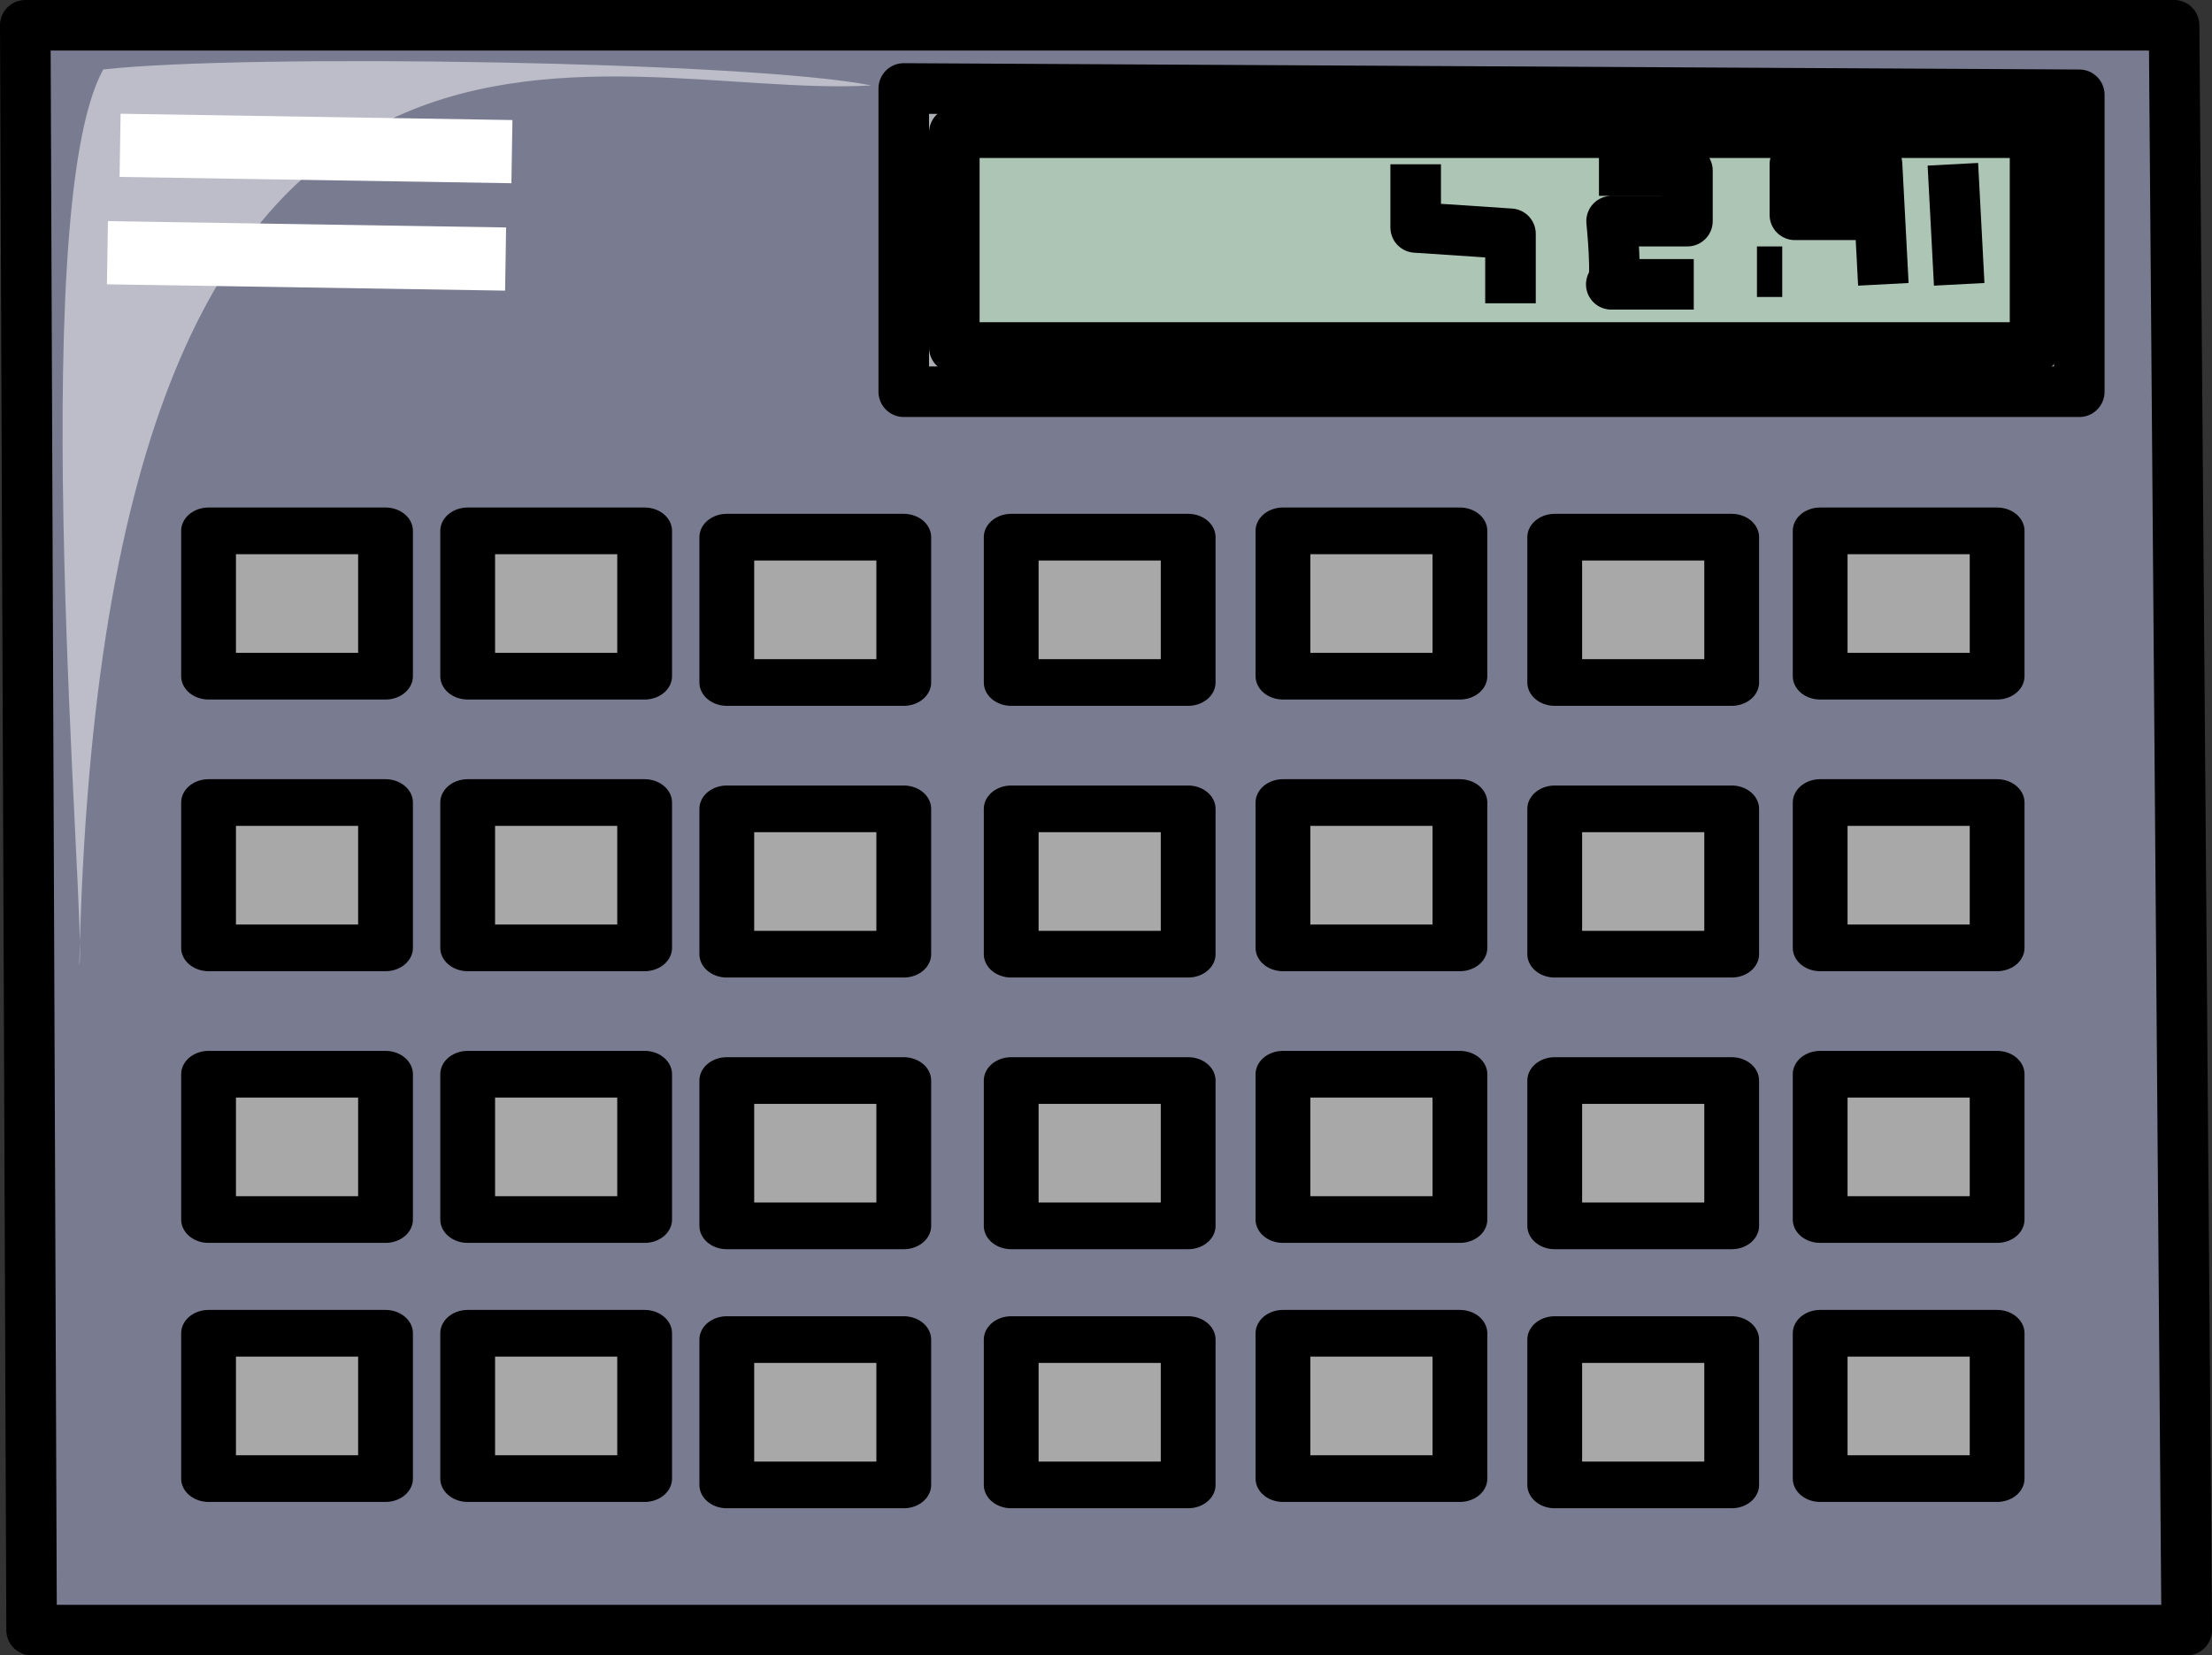 <?xml version="1.0" encoding="UTF-8" standalone="no"?>
<!-- Created with Sodipodi ("http://www.sodipodi.com/") -->

<svg
   xmlns:dc="http://purl.org/dc/elements/1.1/"
   xmlns:cc="http://creativecommons.org/ns#"
   xmlns:rdf="http://www.w3.org/1999/02/22-rdf-syntax-ns#"
   xmlns:svg="http://www.w3.org/2000/svg"
   xmlns="http://www.w3.org/2000/svg"
   xmlns:sodipodi="http://sodipodi.sourceforge.net/DTD/sodipodi-0.dtd"
   xmlns:inkscape="http://www.inkscape.org/namespaces/inkscape"
   id="svg548"
   sodipodi:version="0.32"
   width="437.5"
   height="327.5"
   sodipodi:docname="calculator.svg"
   inkscape:version="0.47pre4 r22446"
   version="1.1">
  <rect width="100%" height="100%" fill="#333333" stroke="none"/>
  <defs
     id="defs550">
    <inkscape:perspective
       sodipodi:type="inkscape:persp3d"
       inkscape:vp_x="0 : 250 : 1"
       inkscape:vp_y="0 : 1000 : 0"
       inkscape:vp_z="500 : 250 : 1"
       inkscape:persp3d-origin="250 : 166.66667 : 1"
       id="perspective49" />
  </defs>
  <sodipodi:namedview
     id="base"
     showgrid="true"
     inkscape:zoom="0.9075"
     inkscape:cx="162.5"
     inkscape:cy="111.25"
     inkscape:window-width="640"
     inkscape:window-height="500"
     inkscape:window-x="0"
     inkscape:window-y="25"
     inkscape:window-maximized="0"
     inkscape:current-layer="svg548" />
  <g
     id="g904"
     transform="translate(-37.5,-83.75)">
    <path
       style="fill:#797b90;fill-rule:evenodd;stroke:#000000;stroke-width:10;stroke-linejoin:round;stroke-dasharray:none"
       d="m 33.75,58.75 425,0 2.5,317.5 -426.25,0 -1.25,-317.5 z"
       id="path597"
       transform="translate(8.75,30)"
       sodipodi:nodetypes="ccccc" />
    <path
       style="fill:#acb0b4;fill-rule:evenodd;stroke:#000000;stroke-width:10;stroke-linejoin:round;stroke-dasharray:none"
       d="m 210,76.25 232.5,1.25 0,58.75 -232.5,0 0,-60 z"
       id="path598"
       sodipodi:nodetypes="ccccc"
       transform="translate(6.25,25)" />
    <path
       style="fill:#acc5b4;fill-rule:evenodd;stroke:#000000;stroke-width:10;stroke-linejoin:round;stroke-dasharray:none"
       d="m 220,85 213.75,0 0,42.5 -213.75,0 0,-42.5 z"
       id="path599"
       sodipodi:nodetypes="ccccc"
       transform="translate(6.25,25)" />
    <path
       style="fill:#a8a8a8;fill-rule:evenodd;stroke:#000000;stroke-width:10.835;stroke-linejoin:round;stroke-dasharray:none"
       d="m 53.75,147.5 35,0 0,33.75 -35,0 0,-33.75 z"
       id="path600"
       sodipodi:nodetypes="ccccc"
       transform="matrix(1,0,0,0.852,25,63.102)" />
    <path
       style="fill:#a8a8a8;fill-rule:evenodd;stroke:#000000;stroke-width:10.835;stroke-linejoin:round;stroke-dasharray:none"
       d="m 53.75,147.5 35,0 0,33.75 -35,0 0,-33.75 z"
       id="path601"
       sodipodi:nodetypes="ccccc"
       transform="matrix(1,0,0,0.852,76.25,63.102)" />
    <path
       style="fill:#a8a8a8;fill-rule:evenodd;stroke:#000000;stroke-width:10.835;stroke-linejoin:round;stroke-dasharray:none"
       d="m 53.75,147.5 35,0 0,33.75 -35,0 0,-33.75 z"
       id="path602"
       sodipodi:nodetypes="ccccc"
       transform="matrix(1,0,0,0.852,127.5,64.352)" />
    <path
       style="fill:#a8a8a8;fill-rule:evenodd;stroke:#000000;stroke-width:10.835;stroke-linejoin:round;stroke-dasharray:none"
       d="m 53.75,147.5 35,0 0,33.75 -35,0 0,-33.75 z"
       id="path603"
       sodipodi:nodetypes="ccccc"
       transform="matrix(1,0,0,0.852,183.75,64.352)" />
    <path
       style="fill:#a8a8a8;fill-rule:evenodd;stroke:#000000;stroke-width:10.835;stroke-linejoin:round;stroke-dasharray:none"
       d="m 53.75,147.5 35,0 0,33.75 -35,0 0,-33.75 z"
       id="path604"
       sodipodi:nodetypes="ccccc"
       transform="matrix(1,0,0,0.852,237.5,63.102)" />
    <path
       style="fill:#a8a8a8;fill-rule:evenodd;stroke:#000000;stroke-width:10.835;stroke-linejoin:round;stroke-dasharray:none"
       d="m 53.75,147.5 35,0 0,33.75 -35,0 0,-33.75 z"
       id="path605"
       sodipodi:nodetypes="ccccc"
       transform="matrix(1,0,0,0.852,291.25,64.352)" />
    <path
       style="fill:#a8a8a8;fill-rule:evenodd;stroke:#000000;stroke-width:10.835;stroke-linejoin:round;stroke-dasharray:none"
       d="m 53.75,147.5 35,0 0,33.75 -35,0 0,-33.75 z"
       id="path606"
       sodipodi:nodetypes="ccccc"
       transform="matrix(1,0,0,0.852,343.75,63.102)" />
    <path
       style="fill:#a8a8a8;fill-rule:evenodd;stroke:#000000;stroke-width:10.835;stroke-linejoin:round;stroke-dasharray:none"
       d="m 53.75,147.5 35,0 0,33.75 -35,0 0,-33.75 z"
       id="path607"
       sodipodi:nodetypes="ccccc"
       transform="matrix(1,0,0,0.852,25,116.852)" />
    <path
       style="fill:#a8a8a8;fill-rule:evenodd;stroke:#000000;stroke-width:10.835;stroke-linejoin:round;stroke-dasharray:none"
       d="m 53.75,147.5 35,0 0,33.75 -35,0 0,-33.75 z"
       id="path608"
       sodipodi:nodetypes="ccccc"
       transform="matrix(1,0,0,0.852,76.25,116.852)" />
    <path
       style="fill:#a8a8a8;fill-rule:evenodd;stroke:#000000;stroke-width:10.835;stroke-linejoin:round;stroke-dasharray:none"
       d="m 53.75,147.5 35,0 0,33.75 -35,0 0,-33.75 z"
       id="path609"
       sodipodi:nodetypes="ccccc"
       transform="matrix(1,0,0,0.852,127.5,118.102)" />
    <path
       style="fill:#a8a8a8;fill-rule:evenodd;stroke:#000000;stroke-width:10.835;stroke-linejoin:round;stroke-dasharray:none"
       d="m 53.75,147.5 35,0 0,33.75 -35,0 0,-33.75 z"
       id="path610"
       sodipodi:nodetypes="ccccc"
       transform="matrix(1,0,0,0.852,183.75,118.102)" />
    <path
       style="fill:#a8a8a8;fill-rule:evenodd;stroke:#000000;stroke-width:10.835;stroke-linejoin:round;stroke-dasharray:none"
       d="m 53.75,147.5 35,0 0,33.75 -35,0 0,-33.75 z"
       id="path611"
       sodipodi:nodetypes="ccccc"
       transform="matrix(1,0,0,0.852,237.5,116.852)" />
    <path
       style="fill:#a8a8a8;fill-rule:evenodd;stroke:#000000;stroke-width:10.835;stroke-linejoin:round;stroke-dasharray:none"
       d="m 53.75,147.5 35,0 0,33.75 -35,0 0,-33.75 z"
       id="path612"
       sodipodi:nodetypes="ccccc"
       transform="matrix(1,0,0,0.852,291.25,118.102)" />
    <path
       style="fill:#a8a8a8;fill-rule:evenodd;stroke:#000000;stroke-width:10.835;stroke-linejoin:round;stroke-dasharray:none"
       d="m 53.75,147.5 35,0 0,33.75 -35,0 0,-33.75 z"
       id="path613"
       sodipodi:nodetypes="ccccc"
       transform="matrix(1,0,0,0.852,343.75,116.852)" />
    <path
       style="fill:#a8a8a8;fill-rule:evenodd;stroke:#000000;stroke-width:10.835;stroke-linejoin:round;stroke-dasharray:none"
       d="m 53.75,147.5 35,0 0,33.75 -35,0 0,-33.75 z"
       id="path614"
       sodipodi:nodetypes="ccccc"
       transform="matrix(1,0,0,0.852,25,170.602)" />
    <path
       style="fill:#a8a8a8;fill-rule:evenodd;stroke:#000000;stroke-width:10.835;stroke-linejoin:round;stroke-dasharray:none"
       d="m 53.75,147.5 35,0 0,33.75 -35,0 0,-33.75 z"
       id="path615"
       sodipodi:nodetypes="ccccc"
       transform="matrix(1,0,0,0.852,76.25,170.602)" />
    <path
       style="fill:#a8a8a8;fill-rule:evenodd;stroke:#000000;stroke-width:10.835;stroke-linejoin:round;stroke-dasharray:none"
       d="m 53.75,147.5 35,0 0,33.75 -35,0 0,-33.75 z"
       id="path616"
       sodipodi:nodetypes="ccccc"
       transform="matrix(1,0,0,0.852,127.5,171.852)" />
    <path
       style="fill:#a8a8a8;fill-rule:evenodd;stroke:#000000;stroke-width:10.835;stroke-linejoin:round;stroke-dasharray:none"
       d="m 53.75,147.5 35,0 0,33.75 -35,0 0,-33.75 z"
       id="path617"
       sodipodi:nodetypes="ccccc"
       transform="matrix(1,0,0,0.852,183.75,171.852)" />
    <path
       style="fill:#a8a8a8;fill-rule:evenodd;stroke:#000000;stroke-width:10.835;stroke-linejoin:round;stroke-dasharray:none"
       d="m 53.75,147.5 35,0 0,33.75 -35,0 0,-33.75 z"
       id="path618"
       sodipodi:nodetypes="ccccc"
       transform="matrix(1,0,0,0.852,237.5,170.602)" />
    <path
       style="fill:#a8a8a8;fill-rule:evenodd;stroke:#000000;stroke-width:10.835;stroke-linejoin:round;stroke-dasharray:none"
       d="m 53.75,147.5 35,0 0,33.75 -35,0 0,-33.75 z"
       id="path619"
       sodipodi:nodetypes="ccccc"
       transform="matrix(1,0,0,0.852,291.25,171.852)" />
    <path
       style="fill:#a8a8a8;fill-rule:evenodd;stroke:#000000;stroke-width:10.835;stroke-linejoin:round;stroke-dasharray:none"
       d="m 53.75,147.5 35,0 0,33.75 -35,0 0,-33.75 z"
       id="path620"
       sodipodi:nodetypes="ccccc"
       transform="matrix(1,0,0,0.852,343.75,170.602)" />
    <path
       style="fill:#a8a8a8;fill-rule:evenodd;stroke:#000000;stroke-width:10.835;stroke-linejoin:round;stroke-dasharray:none"
       d="m 53.75,147.5 35,0 0,33.75 -35,0 0,-33.75 z"
       id="path621"
       sodipodi:nodetypes="ccccc"
       transform="matrix(1,0,0,0.852,25,221.852)" />
    <path
       style="fill:#a8a8a8;fill-rule:evenodd;stroke:#000000;stroke-width:10.835;stroke-linejoin:round;stroke-dasharray:none"
       d="m 53.75,147.5 35,0 0,33.75 -35,0 0,-33.75 z"
       id="path622"
       sodipodi:nodetypes="ccccc"
       transform="matrix(1,0,0,0.852,76.25,221.852)" />
    <path
       style="fill:#a8a8a8;fill-rule:evenodd;stroke:#000000;stroke-width:10.835;stroke-linejoin:round;stroke-dasharray:none"
       d="m 53.75,147.5 35,0 0,33.75 -35,0 0,-33.75 z"
       id="path623"
       sodipodi:nodetypes="ccccc"
       transform="matrix(1,0,0,0.852,127.5,223.102)" />
    <path
       style="fill:#a8a8a8;fill-rule:evenodd;stroke:#000000;stroke-width:10.835;stroke-linejoin:round;stroke-dasharray:none"
       d="m 53.75,147.5 35,0 0,33.75 -35,0 0,-33.75 z"
       id="path624"
       sodipodi:nodetypes="ccccc"
       transform="matrix(1,0,0,0.852,183.75,223.102)" />
    <path
       style="fill:#a8a8a8;fill-rule:evenodd;stroke:#000000;stroke-width:10.835;stroke-linejoin:round;stroke-dasharray:none"
       d="m 53.75,147.5 35,0 0,33.75 -35,0 0,-33.75 z"
       id="path625"
       sodipodi:nodetypes="ccccc"
       transform="matrix(1,0,0,0.852,237.5,221.852)" />
    <path
       style="fill:#a8a8a8;fill-rule:evenodd;stroke:#000000;stroke-width:10.835;stroke-linejoin:round;stroke-dasharray:none"
       d="m 53.75,147.5 35,0 0,33.75 -35,0 0,-33.75 z"
       id="path626"
       sodipodi:nodetypes="ccccc"
       transform="matrix(1,0,0,0.852,291.25,223.102)" />
    <path
       style="fill:#a8a8a8;fill-rule:evenodd;stroke:#000000;stroke-width:10.835;stroke-linejoin:round;stroke-dasharray:none"
       d="m 53.75,147.5 35,0 0,33.75 -35,0 0,-33.75 z"
       id="path627"
       sodipodi:nodetypes="ccccc"
       transform="matrix(1,0,0,0.852,343.75,221.852)" />
    <path
       style="fill:none;stroke:#000000;stroke-width:10;stroke-linejoin:round;stroke-dasharray:none"
       d="M 423.75,116.25 425,140"
       id="path628" />
    <path
       style="fill:none;stroke:#000000;stroke-width:10;stroke-linejoin:round;stroke-dasharray:none"
       d="m 407.5,126.25 -15,0 0,-10 16.25,0 1.25,23.75 0,0 0,0"
       id="path629" />
    <path
       style="fill:none;stroke:#000000;stroke-width:10;stroke-linejoin:round;stroke-dasharray:none"
       d="m 385,137.5 5,0"
       id="path630" />
    <path
       style="fill:none;stroke:#000000;stroke-width:10;stroke-linejoin:round;stroke-dasharray:none"
       d="m 353.75,117.5 17.5,0 0,10 -15,0 c 0,0 1.25,12.5 0,12.5 -1.25,0 16.25,0 16.25,0"
       id="path631"
       sodipodi:nodetypes="cccccc" />
    <path
       style="fill:none;stroke:#000000;stroke-width:10;stroke-linejoin:round;stroke-dasharray:none"
       d="m 317.5,116.25 0,12.5 18.75,1.25 0,13.75"
       id="path632" />
    <path
       style="fill:none;stroke:#ffffff;stroke-width:12.5;stroke-linejoin:round"
       d="m 61.25,112.5 77.5,1.25"
       id="path633" />
    <path
       style="fill:none;stroke:#ffffff;stroke-width:12.5;stroke-linejoin:round"
       d="M 58.75,133.75 137.5,135"
       id="path634" />
    <path
       style="fill:#ffffff;fill-opacity:0.5;fill-rule:evenodd;stroke-width:1pt"
       d="m 53.183,274.702 c 1.582,-6.329 -11.076,-148.734 4.747,-177.215 28.481,-3.165 128.165,-1.582 151.899,3.165 -53.797,3.165 -151.899,-41.139 -156.646,174.051 z"
       id="path701"
       sodipodi:nodetypes="cccc" />
  </g>
</svg>
